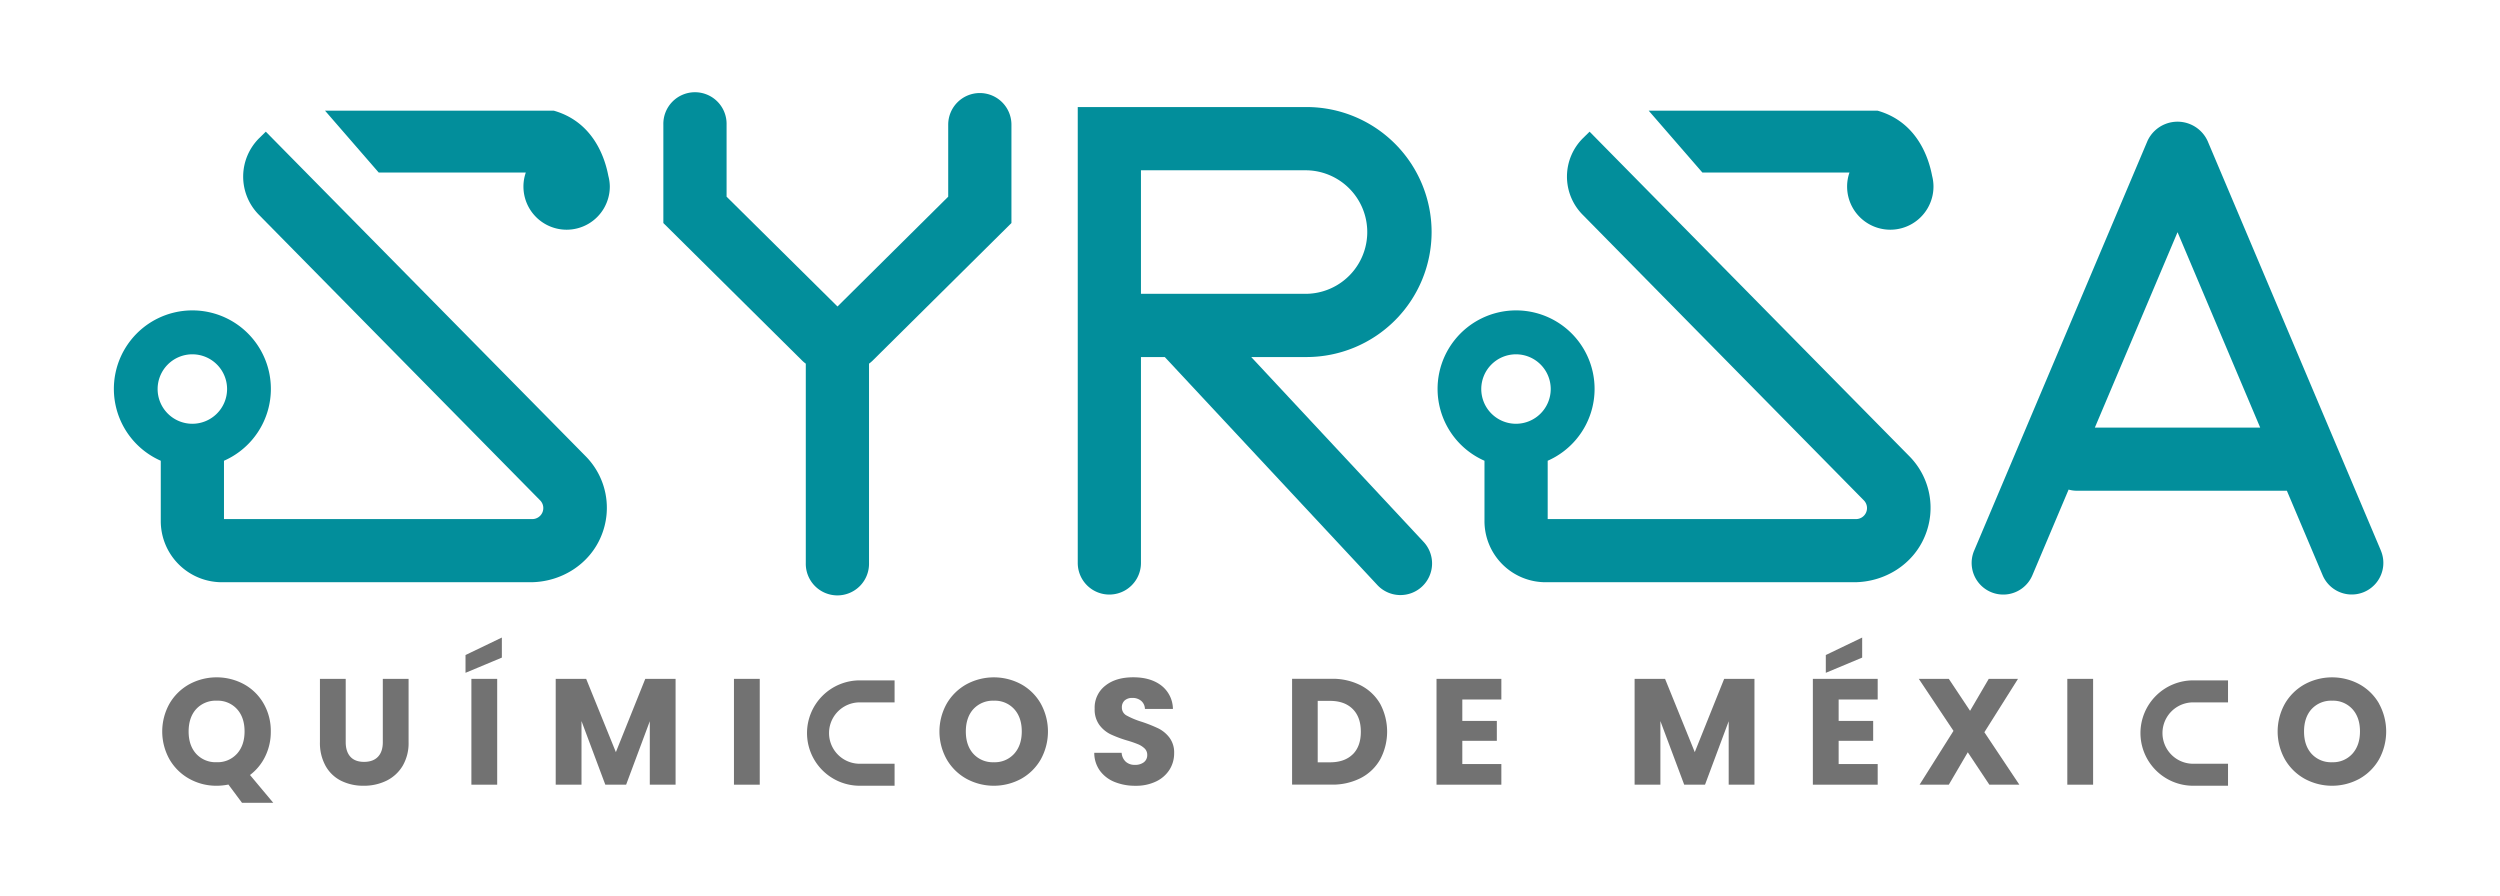 <svg xmlns="http://www.w3.org/2000/svg" id="Capa_1" data-name="Capa 1" viewBox="0 0 1200 430"><defs><style>.cls-1{fill:#028e9b;}.cls-2{fill:#727272;}</style></defs><path class="cls-1" d="M292,84.4c-1.64-8.69-7.24-25.92-26.23-31.29H156l25.78,29.7h70.61a20.52,20.52,0,0,0-1.14,6.72,20.73,20.73,0,0,0,41.46,0v-.11A20.8,20.8,0,0,0,292,84.4Z"></path><path class="cls-1" d="M127.58,63.2l-3.13,3.08a26,26,0,0,0-.28,36.71L259.33,240.24a5.28,5.28,0,0,1-3.82,8.92h-148v-28a37.68,37.68,0,1,0-30.34,0v28.94a29.36,29.36,0,0,0,29.36,29.37h148c14.76,0,28.51-8.56,34.08-22.24a35.2,35.2,0,0,0-7.42-38.16ZM92.3,203.41A16.67,16.67,0,1,1,109,186.74,16.69,16.69,0,0,1,92.3,203.41Z"></path><path class="cls-1" d="M927.41,84.4c-1.64-8.69-7.24-25.92-26.23-31.29H791.36l25.78,29.7h70.61a20.52,20.52,0,0,0-1.14,6.72,20.73,20.73,0,0,0,41.46,0v-.11A20.8,20.8,0,0,0,927.41,84.4Z"></path><path class="cls-1" d="M763,63.2l-3.13,3.08a26,26,0,0,0-.28,36.71L894.71,240.24a5.28,5.28,0,0,1-3.82,8.92h-148v-28a37.68,37.68,0,1,0-30.34,0v28.94a29.36,29.36,0,0,0,29.36,29.37h148c14.76,0,28.51-8.56,34.08-22.24a35.2,35.2,0,0,0-7.42-38.16ZM727.68,203.41a16.67,16.67,0,1,1,16.67-16.67A16.69,16.69,0,0,1,727.68,203.41Z"></path><path class="cls-1" d="M470.32,44.66a15.18,15.18,0,0,0-15.18,15.18V94.41L402,147.12,348.76,94.41V59.84a15.18,15.18,0,1,0-30.35,0v47.22l66.69,66.09a15.88,15.88,0,0,0,1.68,1.41v95.66a15.18,15.18,0,1,0,30.35,0V174.56a15.88,15.88,0,0,0,1.68-1.41l66.68-66.09V59.84A15.18,15.18,0,0,0,470.32,44.66Z"></path><path class="cls-1" d="M687.17,111.38a60.06,60.06,0,0,0-60-60H517.32V270.22a15.17,15.17,0,1,0,30.34,0V171.38H559.1L660.9,280.57a15.18,15.18,0,1,0,22.2-20.7l-82.51-88.49h26.59A60.06,60.06,0,0,0,687.17,111.38ZM547.66,81.74h79.52a29.65,29.65,0,0,1,0,59.29H547.66Z"></path><path class="cls-1" d="M1142.84,264.31l-83.2-196.66a15.88,15.88,0,0,0-28.85,0l-83.2,196.66a15.17,15.17,0,1,0,27.95,11.82L992.93,235a14.91,14.91,0,0,0,4,.56h100.77l17.16,40.54a15.17,15.17,0,1,0,27.95-11.82Zm-137.31-59.07,39.69-93.79,39.67,93.79Z"></path><path class="cls-2" d="M127.34,363a26.68,26.68,0,0,0,2.64-11.9,26.23,26.23,0,0,0-3.44-13.39,24.43,24.43,0,0,0-9.41-9.27,27.64,27.64,0,0,0-26.27,0,25,25,0,0,0-9.48,9.27,27.35,27.35,0,0,0,0,26.81,24.9,24.9,0,0,0,9.48,9.3A26.52,26.52,0,0,0,104,377.16a28.43,28.43,0,0,0,5.64-.58l6.52,8.76h15L120,372A24.52,24.52,0,0,0,127.34,363Zm-13.61-1.19a12.46,12.46,0,0,1-9.73,4.05,12.62,12.62,0,0,1-9.81-4c-2.43-2.67-3.65-6.26-3.65-10.74s1.22-8.13,3.65-10.79a12.69,12.69,0,0,1,9.81-4,12.5,12.5,0,0,1,9.73,4q3.66,4,3.66,10.75C117.39,355.54,116.17,359.12,113.73,361.82Z"></path><path class="cls-2" d="M183.75,356.24q0,4.56-2.32,7t-6.66,2.46c-2.89,0-5.09-.82-6.58-2.46s-2.25-4-2.25-7V325.85H153.57v30.32a22.63,22.63,0,0,0,2.75,11.54,17.49,17.49,0,0,0,7.49,7.1,23.83,23.83,0,0,0,10.75,2.35,24.51,24.51,0,0,0,10.89-2.39,18.6,18.6,0,0,0,7.78-7.09,21.57,21.57,0,0,0,2.89-11.51V325.85H183.75Z"></path><polygon class="cls-2" points="223.45 322.95 240.89 315.65 240.89 306.02 223.45 314.41 223.45 322.95"></polygon><rect class="cls-2" x="226.27" y="325.85" width="12.38" height="50.8"></rect><polygon class="cls-2" points="295.62 361.02 281.36 325.85 266.74 325.85 266.74 376.65 279.12 376.65 279.12 346.11 290.55 376.65 300.54 376.65 311.9 346.19 311.9 376.65 324.28 376.65 324.28 325.85 309.73 325.85 295.62 361.02"></polygon><rect class="cls-2" x="352.3" y="325.85" width="12.38" height="50.8"></rect><path class="cls-2" d="M490.19,328.45a27.64,27.64,0,0,0-26.27,0,25,25,0,0,0-9.48,9.27,27.35,27.35,0,0,0,0,26.81,24.9,24.9,0,0,0,9.48,9.3,27.51,27.51,0,0,0,26.24,0,24.69,24.69,0,0,0,9.4-9.3,27.7,27.7,0,0,0,0-26.81A24.43,24.43,0,0,0,490.19,328.45Zm-3.4,33.37a12.46,12.46,0,0,1-9.73,4.05,12.62,12.62,0,0,1-9.81-4c-2.43-2.67-3.65-6.26-3.65-10.74s1.22-8.13,3.65-10.79a12.69,12.69,0,0,1,9.81-4,12.5,12.5,0,0,1,9.73,4q3.66,4,3.66,10.75C490.45,355.54,489.23,359.12,486.79,361.82Z"></path><path class="cls-2" d="M556.05,349.66a69.29,69.29,0,0,0-8-3.19,38.64,38.64,0,0,1-7.24-3,4.27,4.27,0,0,1-2.31-3.84,4.34,4.34,0,0,1,1.37-3.44,5.37,5.37,0,0,1,3.62-1.19,6.37,6.37,0,0,1,4.27,1.41,5.24,5.24,0,0,1,1.81,3.87H563a14.4,14.4,0,0,0-5.5-11.18q-5.15-4-13.53-4t-13.39,4a13.31,13.31,0,0,0-5.14,11.11,12.52,12.52,0,0,0,2.24,7.74,14.81,14.81,0,0,0,5.36,4.49,56.88,56.88,0,0,0,8,3,51.16,51.16,0,0,1,5.25,1.81,10.16,10.16,0,0,1,3.11,2,4.16,4.16,0,0,1,1.27,3.11,4.23,4.23,0,0,1-1.6,3.51,6.79,6.79,0,0,1-4.34,1.26,6.28,6.28,0,0,1-4.34-1.48,6.36,6.36,0,0,1-2-4.3H525.25A14.65,14.65,0,0,0,528,370a16.24,16.24,0,0,0,7.06,5.36,26,26,0,0,0,10,1.81,22,22,0,0,0,9.92-2.1,15.45,15.45,0,0,0,6.4-5.64,14.67,14.67,0,0,0,2.21-7.89,11.87,11.87,0,0,0-2.24-7.46A15.22,15.22,0,0,0,556.05,349.66Z"></path><path class="cls-2" d="M653.2,329a29.56,29.56,0,0,0-14-3.18h-19v50.8h19a29.66,29.66,0,0,0,14-3.18,22.63,22.63,0,0,0,9.33-9,28.37,28.37,0,0,0,0-26.52A22.77,22.77,0,0,0,653.2,329Zm-3.91,33.08q-3.9,3.83-10.92,3.83H632.5V336.42h5.87q7,0,10.92,3.9t3.91,10.93Q653.2,358.27,649.29,362.11Z"></path><polygon class="cls-2" points="689.53 376.65 720.65 376.65 720.65 366.74 701.91 366.74 701.91 355.59 718.48 355.59 718.48 346.04 701.91 346.04 701.91 335.76 720.65 335.76 720.65 325.85 689.53 325.85 689.53 376.65"></polygon><polygon class="cls-2" points="813.49 361.02 799.23 325.85 784.61 325.85 784.61 376.65 796.99 376.65 796.99 346.11 808.42 376.65 818.41 376.65 829.77 346.19 829.77 376.65 842.14 376.65 842.14 325.85 827.6 325.85 813.49 361.02"></polygon><polygon class="cls-2" points="893.84 306.02 876.39 314.41 876.39 322.95 893.84 315.65 893.84 306.02"></polygon><polygon class="cls-2" points="870.17 376.65 901.29 376.65 901.29 366.74 882.55 366.74 882.55 355.59 899.12 355.59 899.12 346.04 882.55 346.04 882.55 335.76 901.29 335.76 901.29 325.85 870.17 325.85 870.17 376.65"></polygon><polygon class="cls-2" points="968.64 325.85 954.6 325.85 945.63 341.19 935.43 325.85 921.02 325.85 937.67 350.82 921.39 376.65 935.43 376.65 944.54 361.09 954.89 376.65 969.29 376.65 952.5 351.47 968.64 325.85"></polygon><rect class="cls-2" x="992.31" y="325.85" width="12.38" height="50.8"></rect><path class="cls-2" d="M1141.94,337.72a24.43,24.43,0,0,0-9.41-9.27,27.64,27.64,0,0,0-26.27,0,25,25,0,0,0-9.48,9.27,27.35,27.35,0,0,0,0,26.81,24.9,24.9,0,0,0,9.48,9.3,27.51,27.51,0,0,0,26.24,0,24.78,24.78,0,0,0,9.41-9.3,27.73,27.73,0,0,0,0-26.81Zm-12.81,24.1a12.46,12.46,0,0,1-9.73,4.05,12.62,12.62,0,0,1-9.81-4c-2.43-2.67-3.65-6.26-3.65-10.74s1.22-8.13,3.65-10.79a12.69,12.69,0,0,1,9.81-4,12.5,12.5,0,0,1,9.73,4q3.66,4,3.66,10.75C1132.79,355.54,1131.57,359.12,1129.13,361.82Z"></path><path class="cls-2" d="M387.37,351.88a25.31,25.31,0,0,0,25.3,25.28H429.4V366.6H412.67a14.73,14.73,0,1,1,0-29.46H429.4V326.58H412.67A25.32,25.32,0,0,0,387.37,351.88Z"></path><path class="cls-2" d="M1027.42,351.88a25.31,25.31,0,0,0,25.3,25.28h16.73V366.6h-16.73a14.73,14.73,0,1,1,0-29.46h16.73V326.58h-16.73A25.32,25.32,0,0,0,1027.42,351.88Z"></path></svg>